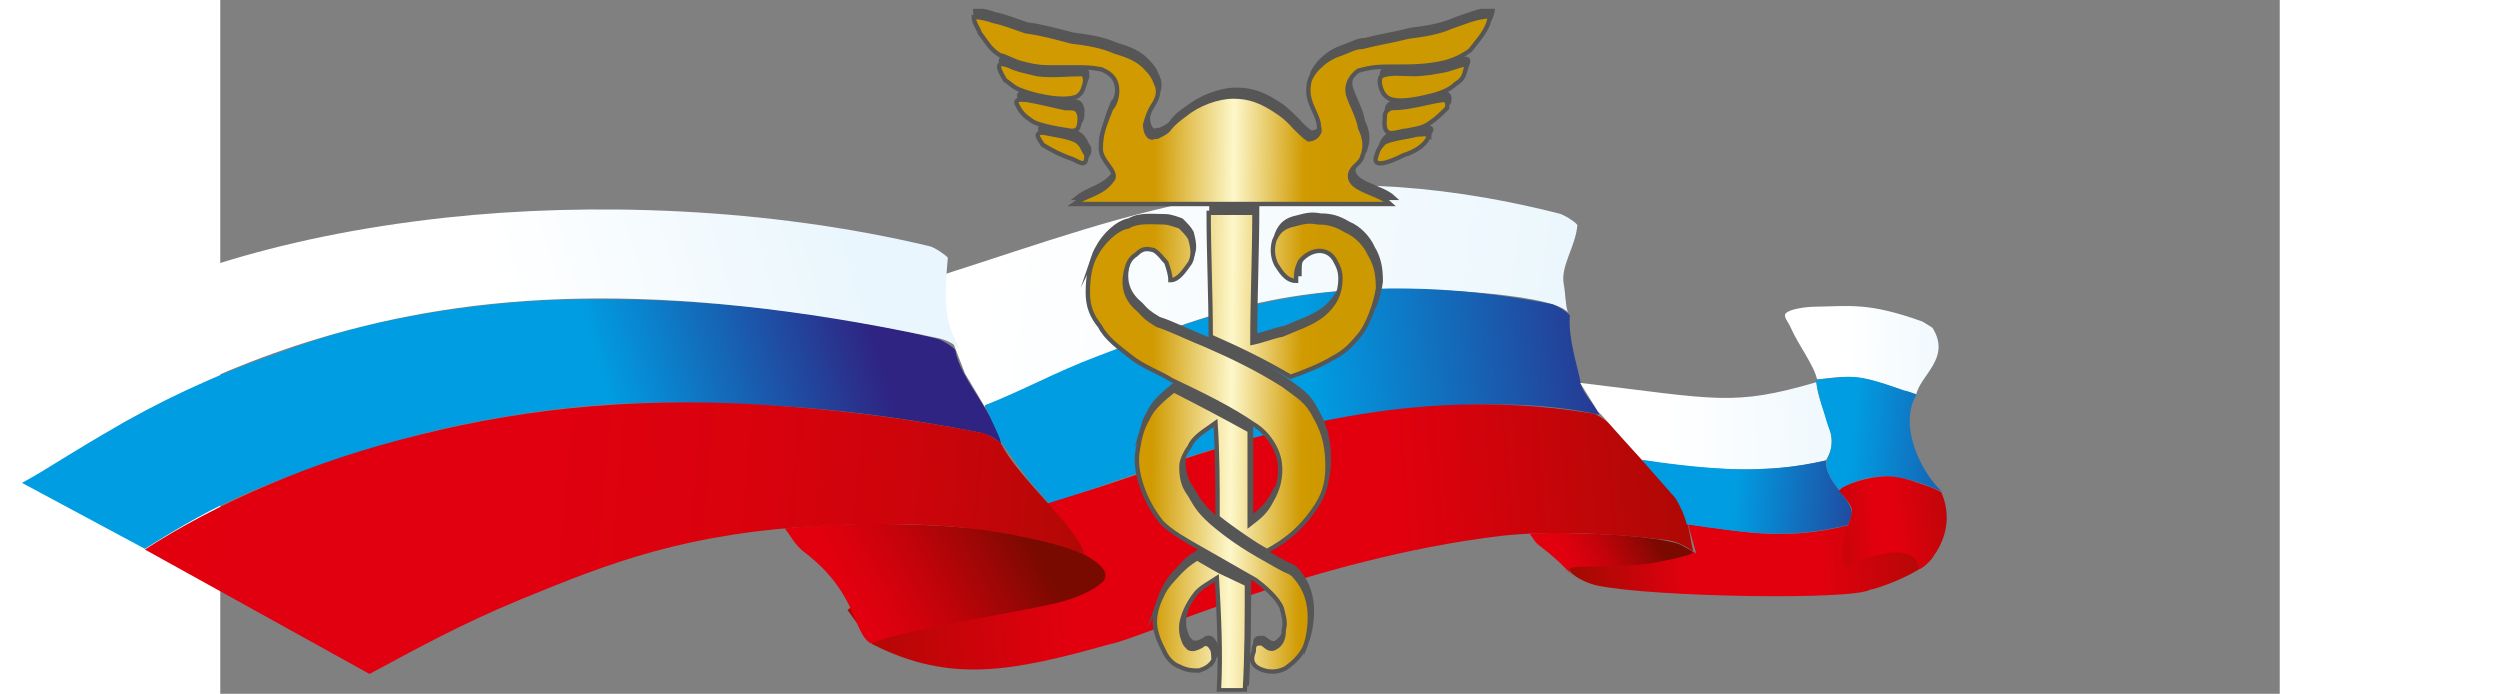 <svg xmlns="http://www.w3.org/2000/svg" width="227" height="63" viewBox="30 0 187 63" fill="none">
<rect x="30" y="0" width="187" height="63" fill="#808080" stroke="none"/>
<g clip-path="url(#clip0_904_1546)">
<path fill-rule="evenodd" clip-rule="evenodd" d="M179.826 53.538C178.214 54.526 160.048 54.217 155.026 53.167C153.538 52.859 151.492 51.5 152.98 51.377C154.654 51.191 156.328 51.5 158.808 51.191C160.792 51.006 163.83 50.203 163.768 50.08L164.016 50.265L163.272 47.61C168.108 48.289 169.41 48.474 171.394 48.474C172.758 48.474 174.68 48.474 177.904 47.671C177.842 48.659 182.678 48.536 184.29 49.092C188.754 50.512 180.632 53.476 179.826 53.538Z" fill="url(#paint0_linear_904_1546)"/>
<path fill-rule="evenodd" clip-rule="evenodd" d="M23.153 49.833C30.035 45.51 33.879 43.719 45.659 40.137C48.759 39.211 51.983 38.47 55.331 37.914C59.919 37.111 64.755 36.556 70.211 36.556C78.395 36.556 87.385 36.988 98.607 39.211C99.227 39.335 100.157 39.52 100.901 40.323C100.529 37.791 97.119 34.333 96.747 31.801C96.561 31.492 95.445 30.813 95.073 30.751C85.773 28.466 75.543 27.293 65.995 27.169C64.073 27.169 62.213 27.169 60.353 27.231C53.099 27.478 44.357 28.96 38.839 30.813C35.553 31.924 31.957 33.159 28.795 34.58C26.253 35.691 23.897 36.864 21.355 38.285C15.341 41.743 14.411 42.546 11.993 43.843L23.153 49.833Z" fill="url(#paint1_linear_904_1546)"/>
<path fill-rule="evenodd" clip-rule="evenodd" d="M99.412 36.926C106.852 33.653 113.548 30.628 120.182 28.59C125.018 27.108 129.606 26.428 134.69 26.243C137.666 26.119 150.624 26.49 152.36 28.343C152.112 27.602 152.174 26.799 151.988 25.811C151.678 24.143 153.042 22.476 153.228 20.438C153.042 20.13 151.926 19.45 151.554 19.388C127.374 13.275 113.238 19.327 95.63 24.946L95.568 27.231L95.878 29.392L97.614 33.9L99.412 36.926Z" fill="url(#paint2_linear_904_1546)"/>
<path fill-rule="evenodd" clip-rule="evenodd" d="M105.179 45.633C104.497 46.56 122.663 38.285 139.403 36.988C144.921 36.556 150.253 36.556 155.213 37.667C154.965 36.926 153.725 35.753 153.539 34.827C153.229 33.159 152.361 30.689 152.547 28.651C152.361 28.343 151.245 27.663 150.873 27.602C131.653 23.896 120.431 28.219 109.457 32.418C105.861 33.777 102.885 35.444 99.413 36.803L101.025 40.323L103.257 43.41L105.179 45.633Z" fill="url(#paint3_linear_904_1546)"/>
<path fill-rule="evenodd" clip-rule="evenodd" d="M110.821 58.478C113.239 58.108 129.235 50.697 146.285 48.659C150.687 48.165 156.577 48.412 161.227 49.03C162.219 49.153 162.839 49.462 163.769 50.08C163.521 49.339 163.459 48.042 162.901 46.436C162.343 44.831 158.251 41.002 156.267 38.655C156.081 38.347 154.965 37.544 154.593 37.544C136.055 34.456 120.679 40.693 109.891 44.213C106.047 45.448 98.235 47.795 94.825 49.153L86.951 55.39L89.183 58.478C96.313 62.121 102.017 60.948 110.821 58.478Z" fill="url(#paint4_linear_904_1546)"/>
<path fill-rule="evenodd" clip-rule="evenodd" d="M108.527 50.388C107.659 49.894 105.427 49.277 104.063 48.968C100.715 48.165 98.173 47.856 93.895 47.671C88.191 47.424 84.285 47.671 81.247 47.98C81.743 48.536 82.177 49.524 83.045 50.141C88.005 53.97 87.385 57.428 89.059 58.416C92.221 57.181 99.723 56.07 105.055 54.958C107.783 54.402 109.581 53.476 110.263 52.673C110.697 51.994 109.953 51.191 108.527 50.388Z" fill="url(#paint5_linear_904_1546)"/>
<path fill-rule="evenodd" clip-rule="evenodd" d="M43.55 61.195C47.58 59.034 51.796 56.687 57.19 54.464C65.436 51.068 72.38 48.351 84.842 47.733C90.484 47.424 96.746 47.548 101.83 48.536C104.372 49.03 106.728 49.524 108.464 50.388C108.03 48.042 102.45 43.41 100.962 40.384C100.776 40.076 99.66 39.396 99.288 39.335C93.088 38.1 87.26 37.358 81.742 36.926C69.032 35.877 58.058 36.988 48.2 39.458C43.116 40.693 38.528 42.237 34.498 43.966C30.096 45.819 26.314 47.857 23.152 49.894L43.55 61.195Z" fill="url(#paint6_linear_904_1546)"/>
<path fill-rule="evenodd" clip-rule="evenodd" d="M175.797 41.805C170.465 43.102 165.071 42.669 159.119 41.805L155.957 38.285L155.399 37.667L155.089 37.359L153.477 34.765C165.877 36.247 167.303 36.926 174.929 34.703C175.053 36.864 176.913 39.335 176.107 41.187L175.797 41.805Z" fill="url(#paint7_linear_904_1546)"/>
<path fill-rule="evenodd" clip-rule="evenodd" d="M177.781 47.671C172.449 48.968 169.163 48.474 163.149 47.609C162.963 46.807 162.653 46.127 162.157 45.263L159.057 41.743C163.831 42.484 167.365 42.669 169.287 42.608C170.589 42.546 172.511 42.546 175.797 41.805C175.673 44.028 178.773 45.572 178.029 47.115L177.781 47.671Z" fill="url(#paint8_linear_904_1546)"/>
<path fill-rule="evenodd" clip-rule="evenodd" d="M162.839 49.586C162.405 49.277 161.227 49.092 160.545 48.968C158.747 48.721 156.825 48.536 154.779 48.474C152.795 48.412 151.307 48.351 150.129 48.412C149.695 48.412 149.261 48.412 148.889 48.474C149.137 48.721 149.323 49.215 149.757 49.524C152.113 51.315 152.299 51.932 153.043 52.426C152.423 51.994 152.299 51.685 152.671 51.562C153.043 51.438 153.849 51.438 154.717 51.438C156.453 51.438 158.561 51.377 159.987 51.13C161.351 50.882 162.839 50.574 163.645 50.265C163.893 50.08 163.459 49.956 162.839 49.586Z" fill="url(#paint9_linear_904_1546)"/>
<path fill-rule="evenodd" clip-rule="evenodd" d="M174.99 34.456C178.462 34.024 178.834 34.024 183.98 35.877C184.352 34.024 187.204 32.542 185.468 29.763C185.344 29.701 184.538 29.145 184.414 29.145C179.702 27.478 178.09 27.787 174.866 27.849C174.06 27.849 172.634 28.034 172.2 28.404C171.828 28.713 172.386 29.207 172.634 29.825C173.254 31.245 174.742 33.221 174.99 34.456Z" fill="url(#paint10_linear_904_1546)"/>
<path fill-rule="evenodd" clip-rule="evenodd" d="M176.975 44.46C179.393 43.04 181.811 42.608 186.337 44.645C184.105 42.546 182.431 38.285 184.043 35.815C183.919 35.753 182.989 35.444 182.865 35.444C178.153 33.777 178.277 34.209 174.991 34.456C174.805 34.456 174.867 34.518 174.929 34.765C175.053 35.444 175.363 36.741 175.549 37.235C175.735 37.791 175.921 38.594 176.169 39.149C176.417 39.705 176.355 40.384 176.169 41.064C176.045 41.434 175.797 41.867 175.859 42.237C175.859 43.04 176.603 43.966 176.975 44.46Z" fill="url(#paint11_linear_904_1546)"/>
<path fill-rule="evenodd" clip-rule="evenodd" d="M177.594 51.562C179.64 50.388 184.042 49.03 184.228 51.685C184.848 51.623 187.948 48.536 186.274 44.707C185.592 44.275 184.662 44.028 183.98 43.781C182.74 43.349 181.686 43.163 180.694 43.287C178.648 43.472 177.036 44.337 177.098 44.46C177.098 44.522 176.85 44.46 177.036 44.645C177.47 45.078 178.152 45.942 178.152 46.313C178.152 46.621 178.028 47.177 177.842 47.548C177.532 48.289 177.036 50.759 177.594 51.562Z" fill="url(#paint12_linear_904_1546)"/>
<path fill-rule="evenodd" clip-rule="evenodd" d="M11.682 43.966C18.875 39.52 27.306 34.209 39.087 30.689C52.913 26.552 69.776 25.317 94.825 30.628C95.445 30.751 96.374 30.936 97.118 31.739C96.808 30.998 96.251 29.948 96.064 28.96C95.754 27.231 95.879 25.44 96.064 23.402C95.817 23.094 94.763 22.414 94.391 22.353C79.635 18.833 63.639 18.339 50.495 19.759C34.188 21.55 24.02 25.564 14.597 30.01C8.211 33.036 2.631 36.37 0.771 38.038L11.682 43.966Z" fill="url(#paint13_linear_904_1546)"/>
<path fill-rule="evenodd" clip-rule="evenodd" d="M139.96 11.793C139.96 11.422 139.278 11.608 138.906 11.608H138.844C138.224 11.793 136.55 11.978 135.992 12.287C135.496 12.781 135.434 13.028 135.31 13.522C135.372 13.337 135.558 13.151 135.806 12.904C136.364 12.534 138.162 12.349 138.72 12.163C139.03 12.163 139.588 12.04 139.774 12.225C139.774 12.102 139.898 11.978 139.96 11.793ZM117.702 55.39C117.702 55.452 117.64 55.514 117.64 55.576C117.454 56.132 117.454 56.873 117.64 57.367C117.826 57.922 117.826 57.922 118.198 58.293C118.57 58.478 118.942 58.293 119.314 58.108C119.686 57.737 120.058 57.922 120.244 58.293C120.43 58.478 120.43 59.034 120.43 59.404C120.368 59.528 120.306 59.59 120.244 59.713C120.244 59.404 120.182 59.034 120.058 58.91C119.872 58.54 119.5 58.355 119.128 58.725C118.756 58.91 118.384 59.096 118.012 58.91C117.64 58.54 117.64 58.54 117.454 57.984C117.268 57.428 117.268 56.687 117.454 56.193C117.454 55.885 117.578 55.638 117.702 55.39ZM115.222 54.526L115.408 54.155C115.78 53.229 116.524 52.55 117.02 51.994C117.578 51.438 117.764 51.253 118.632 50.697C121.36 52.303 120.616 51.809 123.158 53.044C123.158 55.946 123.158 59.034 123.034 62.06H123.22C123.406 58.787 123.406 55.514 123.406 52.426C120.864 51.13 121.608 51.685 118.88 50.08C117.95 50.636 117.764 50.821 117.268 51.377C116.71 51.932 116.028 52.673 115.656 53.538C115.47 53.847 115.346 54.155 115.222 54.526ZM123.964 58.54C123.964 57.922 124.15 57.922 124.708 57.922C125.08 58.108 125.452 58.663 125.948 58.293C126.134 58.169 126.32 57.984 126.444 57.799C126.382 58.231 126.134 58.602 125.762 58.849C125.204 59.219 124.832 58.663 124.522 58.478C124.274 58.478 124.088 58.478 123.964 58.54ZM113.796 38.655C113.92 38.223 114.106 37.791 114.354 37.42C114.726 36.494 115.78 35.63 116.71 34.888C119.252 36.185 121.236 37.235 123.592 38.532V47.054C124.522 46.313 125.018 45.942 125.576 44.892C125.7 44.707 125.824 44.46 125.886 44.275C125.762 44.707 125.576 45.139 125.328 45.51C124.77 46.621 124.212 46.992 123.344 47.671V39.149C120.988 37.853 119.004 36.803 116.462 35.506C115.532 36.247 114.478 37.112 114.106 38.038C113.982 38.223 113.92 38.408 113.796 38.655ZM109.208 23.526C109.332 23.155 109.456 22.847 109.642 22.538C110.2 21.426 111.44 20.191 112.556 20.006C113.486 19.45 114.726 19.636 115.842 19.636C116.214 19.636 116.772 19.821 117.268 20.006C117.64 20.377 118.012 20.747 118.198 21.117C118.384 21.859 118.57 22.6 118.198 23.279L118.136 23.341C118.26 22.785 118.074 22.229 117.95 21.673C117.764 21.303 117.392 20.932 117.02 20.562C116.462 20.377 115.904 20.191 115.594 20.191C114.478 20.191 113.238 20.006 112.308 20.562C111.192 20.747 109.952 22.044 109.394 23.094C109.332 23.217 109.27 23.402 109.208 23.526ZM112.37 23.835C112.246 24.02 112.184 24.267 112.122 24.576C111.75 26.181 112.308 27.293 113.362 28.219C113.92 28.775 114.106 28.96 114.974 29.516C116.09 29.887 117.888 30.813 119.314 31.307C121.856 32.418 124.026 33.468 126.382 34.95C127.808 36.062 128.552 36.432 129.296 37.853C130.226 39.458 130.412 40.94 130.412 42.361C130.412 43.163 130.35 43.781 130.164 44.398C130.474 43.596 130.66 42.793 130.66 41.805C130.66 40.323 130.474 38.902 129.544 37.297C128.8 35.815 128.118 35.506 126.63 34.394C124.274 32.912 122.104 31.863 119.562 30.751C118.136 30.195 116.276 29.269 115.222 28.96C114.292 28.404 114.106 28.219 113.61 27.663C112.494 26.737 111.998 25.687 112.37 24.02V23.835ZM117.516 41.373C117.33 41.743 117.268 42.052 117.268 42.361C117.268 43.472 117.454 44.151 118.012 44.892C118.57 45.819 118.756 46.374 119.996 47.424C121.236 48.536 122.724 49.586 125.08 50.883C127.622 52.364 126.692 51.623 127.436 52.179C128.18 52.92 128.676 53.785 128.862 55.082C129.048 56.008 128.924 57.367 128.614 58.293C128.614 58.231 128.676 58.169 128.676 58.169C129.048 57.243 129.234 55.637 129.048 54.526C128.862 53.229 128.304 52.364 127.622 51.623C126.878 51.068 127.808 51.809 125.266 50.327C122.91 49.03 121.484 47.98 120.182 46.868C118.942 45.757 118.756 45.263 118.198 44.337C117.64 43.596 117.454 42.855 117.454 41.805C117.454 41.62 117.454 41.496 117.516 41.373ZM119.996 19.265V18.709H124.15C124.15 22.723 123.964 26.675 123.964 30.504C124.894 30.319 125.762 29.948 126.692 29.763C127.932 29.207 129.234 28.837 130.35 27.972C130.908 27.478 131.342 26.922 131.652 26.366C131.404 27.169 130.908 27.91 130.164 28.59C129.048 29.516 127.808 29.887 126.506 30.381C125.576 30.566 124.708 30.936 123.778 31.122C123.778 27.293 123.964 23.341 123.964 19.327H119.996V19.265ZM128.056 23.773C127.994 24.082 127.994 24.39 127.994 24.884H127.808C127.808 24.514 127.87 24.205 128.056 23.773ZM125.886 21.488C125.886 21.426 125.948 21.303 125.948 21.241C126.32 20.315 126.878 19.944 127.746 19.759C128.49 19.574 128.986 19.388 129.916 19.574C130.846 19.574 131.528 19.759 132.458 20.315C133.388 20.685 134.256 21.612 134.628 22.476C135.186 23.402 135.372 24.267 135.372 25.564C135.31 26.181 135.062 27.108 134.752 27.91C134.938 27.293 135.124 26.613 135.186 26.119C135.186 24.823 135 23.958 134.442 23.032C134.07 22.106 133.14 21.241 132.272 20.87C131.342 20.315 130.66 20.13 129.73 20.13C128.8 19.944 128.304 20.13 127.56 20.315C126.816 20.562 126.258 20.809 125.886 21.488ZM110.51 10.743C110.634 10.311 110.82 9.878 111.068 9.261C111.192 9.137 111.254 9.076 111.316 8.89C111.254 9.261 111.068 9.631 110.882 9.817C110.758 10.187 110.634 10.496 110.51 10.743ZM98.668 1.542C98.606 1.357 98.544 1.171 98.544 0.924C99.102 0.924 99.846 1.11 100.342 1.295C101.272 1.48 102.14 1.851 103.256 2.221C104.682 2.406 105.984 2.777 107.41 3.147C108.836 3.333 110.138 3.518 111.378 4.074C112.618 4.444 113.548 4.815 114.292 5.679C114.85 6.235 115.036 6.791 115.222 7.285C115.346 7.841 115.222 8.273 115.036 8.582C115.098 8.335 115.098 8.149 115.036 7.841C114.85 7.285 114.664 6.729 114.106 6.235C113.362 5.309 112.494 4.938 111.192 4.629C109.89 4.074 108.65 3.888 107.224 3.703C105.798 3.333 104.496 2.962 103.07 2.777C101.954 2.406 101.086 2.036 100.156 1.851C99.722 1.727 99.164 1.604 98.668 1.542ZM114.354 10.126C114.23 10.496 114.106 10.867 113.982 11.299C113.982 11.484 113.982 12.04 114.354 12.41C114.726 12.596 114.54 12.41 115.098 12.41C115.47 12.225 115.842 12.04 116.028 11.855C116.586 11.114 117.144 10.743 117.64 10.373C118.756 9.446 120.554 8.767 121.98 8.767C123.406 8.767 124.522 9.137 126.134 10.249C126.692 10.62 127.25 11.175 127.56 11.546C127.932 11.916 128.49 12.472 128.8 12.657C129.172 12.657 129.544 12.472 129.73 12.102C129.792 12.04 129.792 11.855 129.792 11.731C129.606 11.978 129.296 12.04 129.048 12.04C128.676 11.855 128.118 11.299 127.808 10.928C127.436 10.558 126.878 10.002 126.382 9.631C124.77 8.52 123.654 8.149 122.228 8.149C120.802 8.149 118.942 8.89 117.888 9.755C117.33 10.126 116.772 10.496 116.276 11.237C116.09 11.422 115.718 11.608 115.346 11.793C114.788 11.793 114.974 11.978 114.602 11.793C114.23 11.422 114.23 10.867 114.23 10.681C114.23 10.496 114.292 10.311 114.354 10.126ZM129.11 6.914C129.172 6.482 129.42 6.173 129.792 5.679C130.536 4.938 131.032 4.568 132.148 4.197C132.706 4.012 133.264 3.641 133.946 3.641C135.372 3.271 136.674 3.086 138.1 2.715C139.526 2.53 140.828 2.345 142.068 1.789C143.184 1.418 144.424 0.863 145.54 0.863C145.478 1.233 145.416 1.542 145.23 1.789C145.292 1.665 145.292 1.542 145.292 1.418C144.176 1.418 142.936 1.974 141.82 2.345C140.518 2.9 139.278 3.086 137.852 3.271C136.426 3.641 135.124 3.827 133.698 4.197C132.954 4.197 132.396 4.568 131.9 4.753C130.784 5.124 130.288 5.494 129.544 6.235C129.358 6.482 129.234 6.729 129.11 6.914ZM132.644 7.161C132.582 7.408 132.582 7.655 132.644 7.964C133.016 9.076 133.574 9.94 133.76 11.052C134.132 11.793 134.318 12.657 133.946 13.584C133.946 13.707 133.884 13.769 133.822 13.831C134.008 13.028 133.822 12.225 133.512 11.608C133.326 10.496 132.768 9.631 132.396 8.52C132.396 8.088 132.458 7.594 132.644 7.161ZM132.892 15.374V15.436C132.892 16.733 135.434 16.918 136.55 17.968H135.496C134.318 17.351 132.706 17.042 132.706 15.992C132.644 15.745 132.768 15.56 132.892 15.374ZM108.526 17.968H107.782C108.836 17.104 110.138 17.042 111.068 15.868C111.068 15.992 111.068 16.116 111.006 16.239C110.386 17.289 109.456 17.536 108.526 17.968ZM104.93 11.422H104.992C105.612 11.546 106.356 11.731 106.914 11.793C107.348 11.916 107.72 11.978 107.968 12.163C108.526 12.534 108.526 12.904 108.898 13.46C108.898 13.892 108.836 14.078 108.712 14.139V14.016C108.34 13.46 108.34 13.09 107.782 12.719C107.038 12.349 105.612 12.163 104.682 11.978H104.558C104.434 11.731 104.31 11.422 104.93 11.422ZM102.636 9.076H103.256C104.372 9.261 105.798 9.631 106.728 9.817C107.658 9.817 107.844 9.817 108.03 10.558V11.114C108.278 10.867 108.278 10.434 108.278 9.94C108.092 9.199 107.906 9.199 106.976 9.199C106.046 9.014 104.62 8.643 103.504 8.458C103.132 8.458 102.388 8.273 102.574 8.829C102.574 8.952 102.636 9.014 102.636 9.076ZM100.962 5.865C101.086 5.865 101.334 5.926 101.582 6.05C102.326 6.42 103.38 6.606 104.124 6.791C105.364 6.976 106.852 6.791 108.092 6.791C108.464 6.791 108.464 7.161 108.464 7.532C108.464 7.594 108.402 7.717 108.402 7.779C108.526 7.532 108.588 7.285 108.712 6.976C108.712 6.606 108.712 6.235 108.34 6.235C107.1 6.235 105.612 6.42 104.372 6.235C103.628 6.05 102.574 5.865 101.83 5.494C100.838 5.124 100.776 5.371 100.962 5.865ZM141.386 9.446L141.572 9.261C141.572 9.076 141.758 8.52 141.2 8.52C139.774 8.705 138.286 9.261 136.488 9.261C136.116 9.446 135.93 9.631 135.93 10.002V10.064C135.992 10.002 136.116 9.94 136.24 9.817C138.038 9.817 139.526 9.261 140.952 9.076C141.324 9.137 141.386 9.261 141.386 9.446ZM142.998 6.42C143.06 6.235 143.122 6.05 143.246 5.803C143.618 4.876 142.316 5.618 141.448 5.803C140.518 5.988 139.464 6.173 138.534 6.173C137.604 6.173 136.364 5.988 135.62 6.359C135.496 6.482 135.434 6.667 135.496 6.914C136.24 6.606 137.48 6.791 138.348 6.791C139.278 6.791 140.332 6.606 141.262 6.42C142.13 6.235 143.37 5.494 142.998 6.42Z" fill="#575656" stroke="#575656" stroke-width="0.396" stroke-miterlimit="22.926"/>
<path fill-rule="evenodd" clip-rule="evenodd" d="M139.712 12.41C139.712 12.04 138.968 12.225 138.596 12.225C138.038 12.41 136.24 12.596 135.682 12.966C135.124 13.522 135.124 13.707 134.938 14.263C134.566 15.56 137.108 14.263 137.48 14.078C138.286 13.831 139.402 13.275 139.712 12.41ZM120.492 52.488C119.934 52.859 118.88 53.414 118.508 53.97C117.95 54.711 117.578 55.452 117.392 56.132C117.206 56.687 117.206 57.428 117.392 57.922C117.578 58.478 117.578 58.478 117.95 58.849C118.322 59.034 118.694 58.849 119.066 58.663C119.438 58.293 119.81 58.478 119.996 58.849C120.182 59.034 120.182 59.59 120.182 59.96C119.81 60.516 119.438 60.701 118.88 60.886C118.322 60.886 117.764 60.886 117.082 60.516C116.524 60.331 115.966 59.775 115.656 59.034C115.284 58.293 115.098 57.922 114.912 57.058C114.726 55.946 115.098 54.896 115.47 54.155C115.842 53.229 116.586 52.55 117.082 51.994C117.64 51.438 117.826 51.253 118.694 50.697C121.422 52.303 120.678 51.809 123.22 53.044C123.22 56.132 123.22 59.404 123.034 62.677H120.678C120.864 59.404 120.678 55.761 120.492 52.488ZM124.336 60.701C125.08 61.072 125.948 61.072 126.692 60.701C127.25 60.331 128.118 59.59 128.49 58.725C128.862 57.799 129.048 56.193 128.862 55.082C128.676 53.785 128.118 52.92 127.436 52.179C126.692 51.623 127.622 52.364 125.08 50.883C122.724 49.586 121.298 48.536 119.996 47.424C118.756 46.313 118.57 45.819 118.012 44.892C117.454 44.151 117.268 43.41 117.268 42.361C117.268 41.805 117.64 41.064 118.012 40.57C118.384 39.643 119.438 39.088 120.368 38.408C120.554 41.126 120.554 44.028 120.554 46.93C120.368 46.93 124.398 49.833 125.08 50.018C127.064 48.906 128.18 47.857 129.234 46.374C130.164 45.078 130.536 44.028 130.536 42.361C130.536 40.879 130.35 39.458 129.42 37.853C128.676 36.37 127.994 36.062 126.506 34.95C124.15 33.468 121.98 32.418 119.438 31.307C118.012 30.751 116.152 29.825 115.098 29.516C114.168 28.96 113.982 28.775 113.486 28.219C112.37 27.293 111.874 26.243 112.246 24.576C112.432 23.835 112.618 23.464 113.176 23.094C113.734 22.538 114.106 22.538 114.788 22.723C115.346 23.094 115.532 23.464 115.904 23.835C116.09 24.39 116.276 24.946 116.276 25.44C117.02 25.44 117.578 24.514 118.074 23.835C118.446 23.094 118.26 22.353 118.074 21.673C117.888 21.303 117.516 20.932 117.144 20.562C116.586 20.377 116.028 20.191 115.718 20.191C114.602 20.191 113.362 20.006 112.432 20.562C111.316 20.747 110.076 22.044 109.518 23.094C108.96 24.02 108.774 25.255 108.774 26.552C108.774 27.849 109.146 28.713 109.89 29.639C110.448 30.751 111.688 31.616 112.618 32.357C113.734 33.283 115.346 33.839 116.4 34.518C119.128 35.815 121.67 37.05 123.84 38.532C125.08 39.273 126.01 40.693 126.196 41.99C126.382 43.287 126.01 44.522 125.452 45.448C124.894 46.56 124.336 46.93 123.468 47.61V39.088C121.112 37.791 119.128 36.741 116.586 35.444C115.656 36.185 114.602 37.05 114.23 37.976C113.672 38.902 113.486 39.767 113.3 40.879C113.114 41.99 113.3 43.04 113.672 44.151C114.044 45.263 114.602 46.313 115.47 47.424C116.4 48.351 117.64 49.03 118.942 49.771L124.026 52.673C124.77 53.229 126.01 54.279 126.382 55.205C126.568 55.946 126.754 56.502 126.568 57.181C126.568 57.922 126.382 58.478 125.824 58.787C125.266 59.157 124.894 58.602 124.584 58.416C124.026 58.416 123.84 58.416 123.84 59.157C123.592 59.775 123.592 60.331 124.336 60.701ZM127.188 34.209C124.646 32.727 122.476 31.677 119.934 30.566C119.934 26.737 119.748 23.094 119.748 19.327H123.902C123.902 23.341 123.716 27.293 123.716 31.122C124.646 30.936 125.514 30.566 126.444 30.381C127.684 29.825 128.986 29.454 130.102 28.59C131.218 27.663 131.714 26.613 131.714 25.317C131.714 24.576 131.528 24.205 131.156 23.526C130.412 22.414 128.986 22.6 128.056 23.711C127.684 24.452 127.684 24.823 127.684 25.502C126.754 25.502 126.258 24.576 125.886 24.02C125.514 23.279 125.514 22.538 125.7 21.859C126.072 20.932 126.63 20.562 127.498 20.377C128.242 20.191 128.738 20.006 129.668 20.191C130.598 20.191 131.28 20.377 132.21 20.932C133.14 21.303 134.008 22.229 134.38 23.094C134.938 24.02 135.124 24.884 135.124 26.181C134.938 27.478 134.194 29.639 133.326 30.566C132.396 31.677 131.9 32.048 130.97 32.542C130.102 33.098 128.304 33.839 127.188 34.209ZM111.068 16.239C111.44 15.498 109.952 14.633 109.952 13.522C109.952 12.04 110.324 11.361 110.882 9.878C111.254 9.508 111.44 8.767 111.44 8.273C111.44 7.161 110.882 6.667 110.014 6.297C109.084 6.112 108.402 6.112 107.658 6.112H105.116C104.186 6.112 103.504 5.926 102.76 5.741C102.016 5.556 101.52 5.185 100.776 5C99.846 4.444 99.536 3.703 98.978 3.024C98.792 2.468 98.42 2.098 98.42 1.542C98.978 1.542 99.722 1.727 100.218 1.912C101.148 2.098 102.016 2.468 103.132 2.839C104.558 3.024 105.86 3.394 107.286 3.765C108.712 3.95 110.014 4.135 111.254 4.691C112.494 5.062 113.424 5.432 114.168 6.297C114.726 6.853 114.912 7.408 115.098 7.902C115.284 8.643 114.912 9.199 114.726 9.508C114.354 10.064 114.168 10.62 113.982 11.299C113.982 11.484 113.982 12.04 114.354 12.41C114.726 12.596 114.54 12.41 115.098 12.41C115.47 12.225 115.842 12.04 116.028 11.855C116.586 11.114 117.144 10.743 117.64 10.373C118.756 9.446 120.554 8.767 121.98 8.767C123.406 8.767 124.522 9.137 126.134 10.249C126.692 10.62 127.25 11.175 127.56 11.546C127.932 11.916 128.49 12.472 128.8 12.657C129.172 12.657 129.544 12.472 129.73 12.102C129.916 11.916 129.73 11.546 129.73 11.175C129.544 10.249 128.8 9.384 128.8 8.273C128.8 7.347 128.986 6.976 129.544 6.297C130.288 5.556 130.784 5.185 131.9 4.815C132.458 4.629 133.016 4.259 133.698 4.259C135.124 3.888 136.426 3.703 137.852 3.333C139.278 3.147 140.58 2.962 141.82 2.406C142.936 2.036 144.176 1.48 145.292 1.48C145.106 2.777 144.176 3.641 143.494 4.568C142.75 5.123 141.882 5.494 141.138 5.679C139.526 6.05 138.224 6.05 136.612 6.05C135.31 6.05 134.628 6.05 133.326 6.42C132.582 6.976 132.21 7.717 132.396 8.582C132.768 9.693 133.326 10.558 133.512 11.669C133.884 12.41 134.07 13.275 133.698 14.201C133.512 14.942 132.582 15.127 132.582 15.992C132.582 17.289 135.124 17.474 136.24 18.524H107.534C108.712 17.659 110.138 17.659 111.068 16.239ZM104.682 12.04C103.752 12.04 104.496 12.781 104.682 13.151C105.612 13.707 106.294 14.078 107.41 14.448C108.154 14.819 108.65 15.189 108.65 14.078C108.278 13.522 108.278 13.151 107.72 12.781C107.038 12.41 105.612 12.225 104.682 12.04ZM103.628 10.928C104 11.299 105.798 11.669 107.1 11.855C108.03 12.04 108.03 11.299 108.03 10.558C107.844 9.817 107.658 9.817 106.728 9.817C105.798 9.631 104.372 9.261 103.256 9.076C102.884 9.076 102.14 8.89 102.326 9.446C102.698 10.249 103.07 10.558 103.628 10.928ZM102.326 8.026C103.442 8.582 106.48 9.323 107.782 8.767C108.34 8.396 108.34 8.026 108.526 7.47C108.526 7.1 108.526 6.729 108.154 6.729C106.914 6.729 105.426 6.914 104.186 6.729C103.442 6.544 102.388 6.359 101.644 5.988C100.218 5.432 100.714 6.359 101.272 7.285C101.582 7.47 101.954 7.841 102.326 8.026ZM139.898 11.114C139.154 11.669 138.596 11.669 137.728 11.855C137.356 11.855 136.302 12.225 136.116 12.04C135.558 11.855 135.744 10.928 135.744 10.558C135.744 10.187 135.93 10.002 136.302 9.817C138.1 9.817 139.588 9.261 141.014 9.076C141.572 9.076 141.386 9.631 141.386 9.817C140.828 10.373 140.456 10.743 139.898 11.114ZM139.588 8.767C140.518 8.582 141.572 8.211 142.13 7.655C142.688 7.285 142.874 7.1 143.06 6.359C143.432 5.432 142.13 6.173 141.262 6.359C140.332 6.544 139.278 6.729 138.348 6.729C137.418 6.729 136.178 6.544 135.434 6.914C135.062 7.285 135.434 8.396 135.806 8.705C136.488 9.508 138.844 8.952 139.588 8.767Z" fill="url(#paint14_linear_904_1546)" stroke="#575656" stroke-width="0.396" stroke-miterlimit="22.926"/>
</g>
<defs>
<linearGradient id="paint0_linear_904_1546" x1="188.766" y1="49.428" x2="151.647" y2="52.222" gradientUnits="userSpaceOnUse">
<stop stop-color="#A00B02"/>
<stop offset="0.37" stop-color="#E2000F"/>
<stop offset="0.69" stop-color="#E2000F"/>
<stop offset="1" stop-color="#9B0B00"/>
</linearGradient>
<linearGradient id="paint1_linear_904_1546" x1="89.131" y1="29.959" x2="23.316" y2="49.239" gradientUnits="userSpaceOnUse">
<stop stop-color="#2F2482"/>
<stop offset="0.36" stop-color="#009DE2"/>
<stop offset="1" stop-color="#009DE2"/>
</linearGradient>
<linearGradient id="paint2_linear_904_1546" x1="158.495" y1="32.442" x2="84.308" y2="22.169" gradientUnits="userSpaceOnUse">
<stop stop-color="#E9F6FD"/>
<stop offset="0.79" stop-color="white"/>
<stop offset="1" stop-color="white"/>
</linearGradient>
<linearGradient id="paint3_linear_904_1546" x1="160.036" y1="31.223" x2="91.112" y2="39.342" gradientUnits="userSpaceOnUse">
<stop stop-color="#2F2482"/>
<stop offset="0.45" stop-color="#009DE2"/>
<stop offset="1" stop-color="#009DE2"/>
</linearGradient>
<linearGradient id="paint4_linear_904_1546" x1="170.509" y1="44.995" x2="78.341" y2="51.931" gradientUnits="userSpaceOnUse">
<stop stop-color="#A00B02"/>
<stop offset="0.37" stop-color="#E2000F"/>
<stop offset="0.69" stop-color="#E2000F"/>
<stop offset="1" stop-color="#9B0B00"/>
</linearGradient>
<linearGradient id="paint5_linear_904_1546" x1="102.554" y1="46.78" x2="87.579" y2="54.928" gradientUnits="userSpaceOnUse">
<stop stop-color="#780A00"/>
<stop offset="0.243" stop-color="#990705"/>
<stop offset="0.574" stop-color="#C1030A"/>
<stop offset="0.838" stop-color="#D9010E"/>
<stop offset="1" stop-color="#E2000F"/>
</linearGradient>
<linearGradient id="paint6_linear_904_1546" x1="115.361" y1="53.591" x2="19.442" y2="45.281" gradientUnits="userSpaceOnUse">
<stop stop-color="#A00B02"/>
<stop offset="0.009" stop-color="#A20B02"/>
<stop offset="0.117" stop-color="#BA0707"/>
<stop offset="0.239" stop-color="#CC040B"/>
<stop offset="0.386" stop-color="#D8020D"/>
<stop offset="0.579" stop-color="#E0000F"/>
<stop offset="1" stop-color="#E2000F"/>
</linearGradient>
<linearGradient id="paint7_linear_904_1546" x1="182.217" y1="38.157" x2="150.241" y2="39.047" gradientUnits="userSpaceOnUse">
<stop stop-color="#E9F6FD"/>
<stop offset="0.65" stop-color="white"/>
<stop offset="1" stop-color="white"/>
</linearGradient>
<linearGradient id="paint8_linear_904_1546" x1="183.393" y1="45.997" x2="154.597" y2="43.651" gradientUnits="userSpaceOnUse">
<stop stop-color="#2F2482"/>
<stop offset="0.55" stop-color="#009DE2"/>
<stop offset="1" stop-color="#009DE2"/>
</linearGradient>
<linearGradient id="paint9_linear_904_1546" x1="159.696" y1="47.44" x2="152.42" y2="51.4" gradientUnits="userSpaceOnUse">
<stop stop-color="#780A00"/>
<stop offset="0.243" stop-color="#990705"/>
<stop offset="0.574" stop-color="#C1030A"/>
<stop offset="0.838" stop-color="#D9010E"/>
<stop offset="1" stop-color="#E2000F"/>
</linearGradient>
<linearGradient id="paint10_linear_904_1546" x1="190.777" y1="31.551" x2="168.092" y2="32.181" gradientUnits="userSpaceOnUse">
<stop stop-color="#E9F6FD"/>
<stop offset="0.59" stop-color="white"/>
<stop offset="1" stop-color="white"/>
</linearGradient>
<linearGradient id="paint11_linear_904_1546" x1="195.542" y1="40.831" x2="164.122" y2="38.271" gradientUnits="userSpaceOnUse">
<stop stop-color="#2F2482"/>
<stop offset="0.55" stop-color="#009DE2"/>
<stop offset="1" stop-color="#009DE2"/>
</linearGradient>
<linearGradient id="paint12_linear_904_1546" x1="191.331" y1="46.575" x2="171.323" y2="48.651" gradientUnits="userSpaceOnUse">
<stop stop-color="#A00B02"/>
<stop offset="0.46" stop-color="#E2000F"/>
<stop offset="0.55" stop-color="#E2000F"/>
<stop offset="1" stop-color="#9B0B00"/>
</linearGradient>
<linearGradient id="paint13_linear_904_1546" x1="87.944" y1="20.685" x2="11.219" y2="43.161" gradientUnits="userSpaceOnUse">
<stop stop-color="#E9F6FD"/>
<stop offset="0.41" stop-color="white"/>
<stop offset="1" stop-color="white"/>
</linearGradient>
<linearGradient id="paint14_linear_904_1546" x1="130.913" y1="32.071" x2="112.028" y2="31.885" gradientUnits="userSpaceOnUse">
<stop stop-color="#CD9900"/>
<stop offset="0.14" stop-color="#D09A00"/>
<stop offset="0.48" stop-color="#FDF7CA"/>
<stop offset="0.86" stop-color="#D09A00"/>
<stop offset="1" stop-color="#D09A00"/>
</linearGradient>
<clipPath id="clip0_904_1546">
<rect width="186" height="62" fill="white" transform="translate(0.771 0.801)"/>
</clipPath>
</defs>
</svg>
